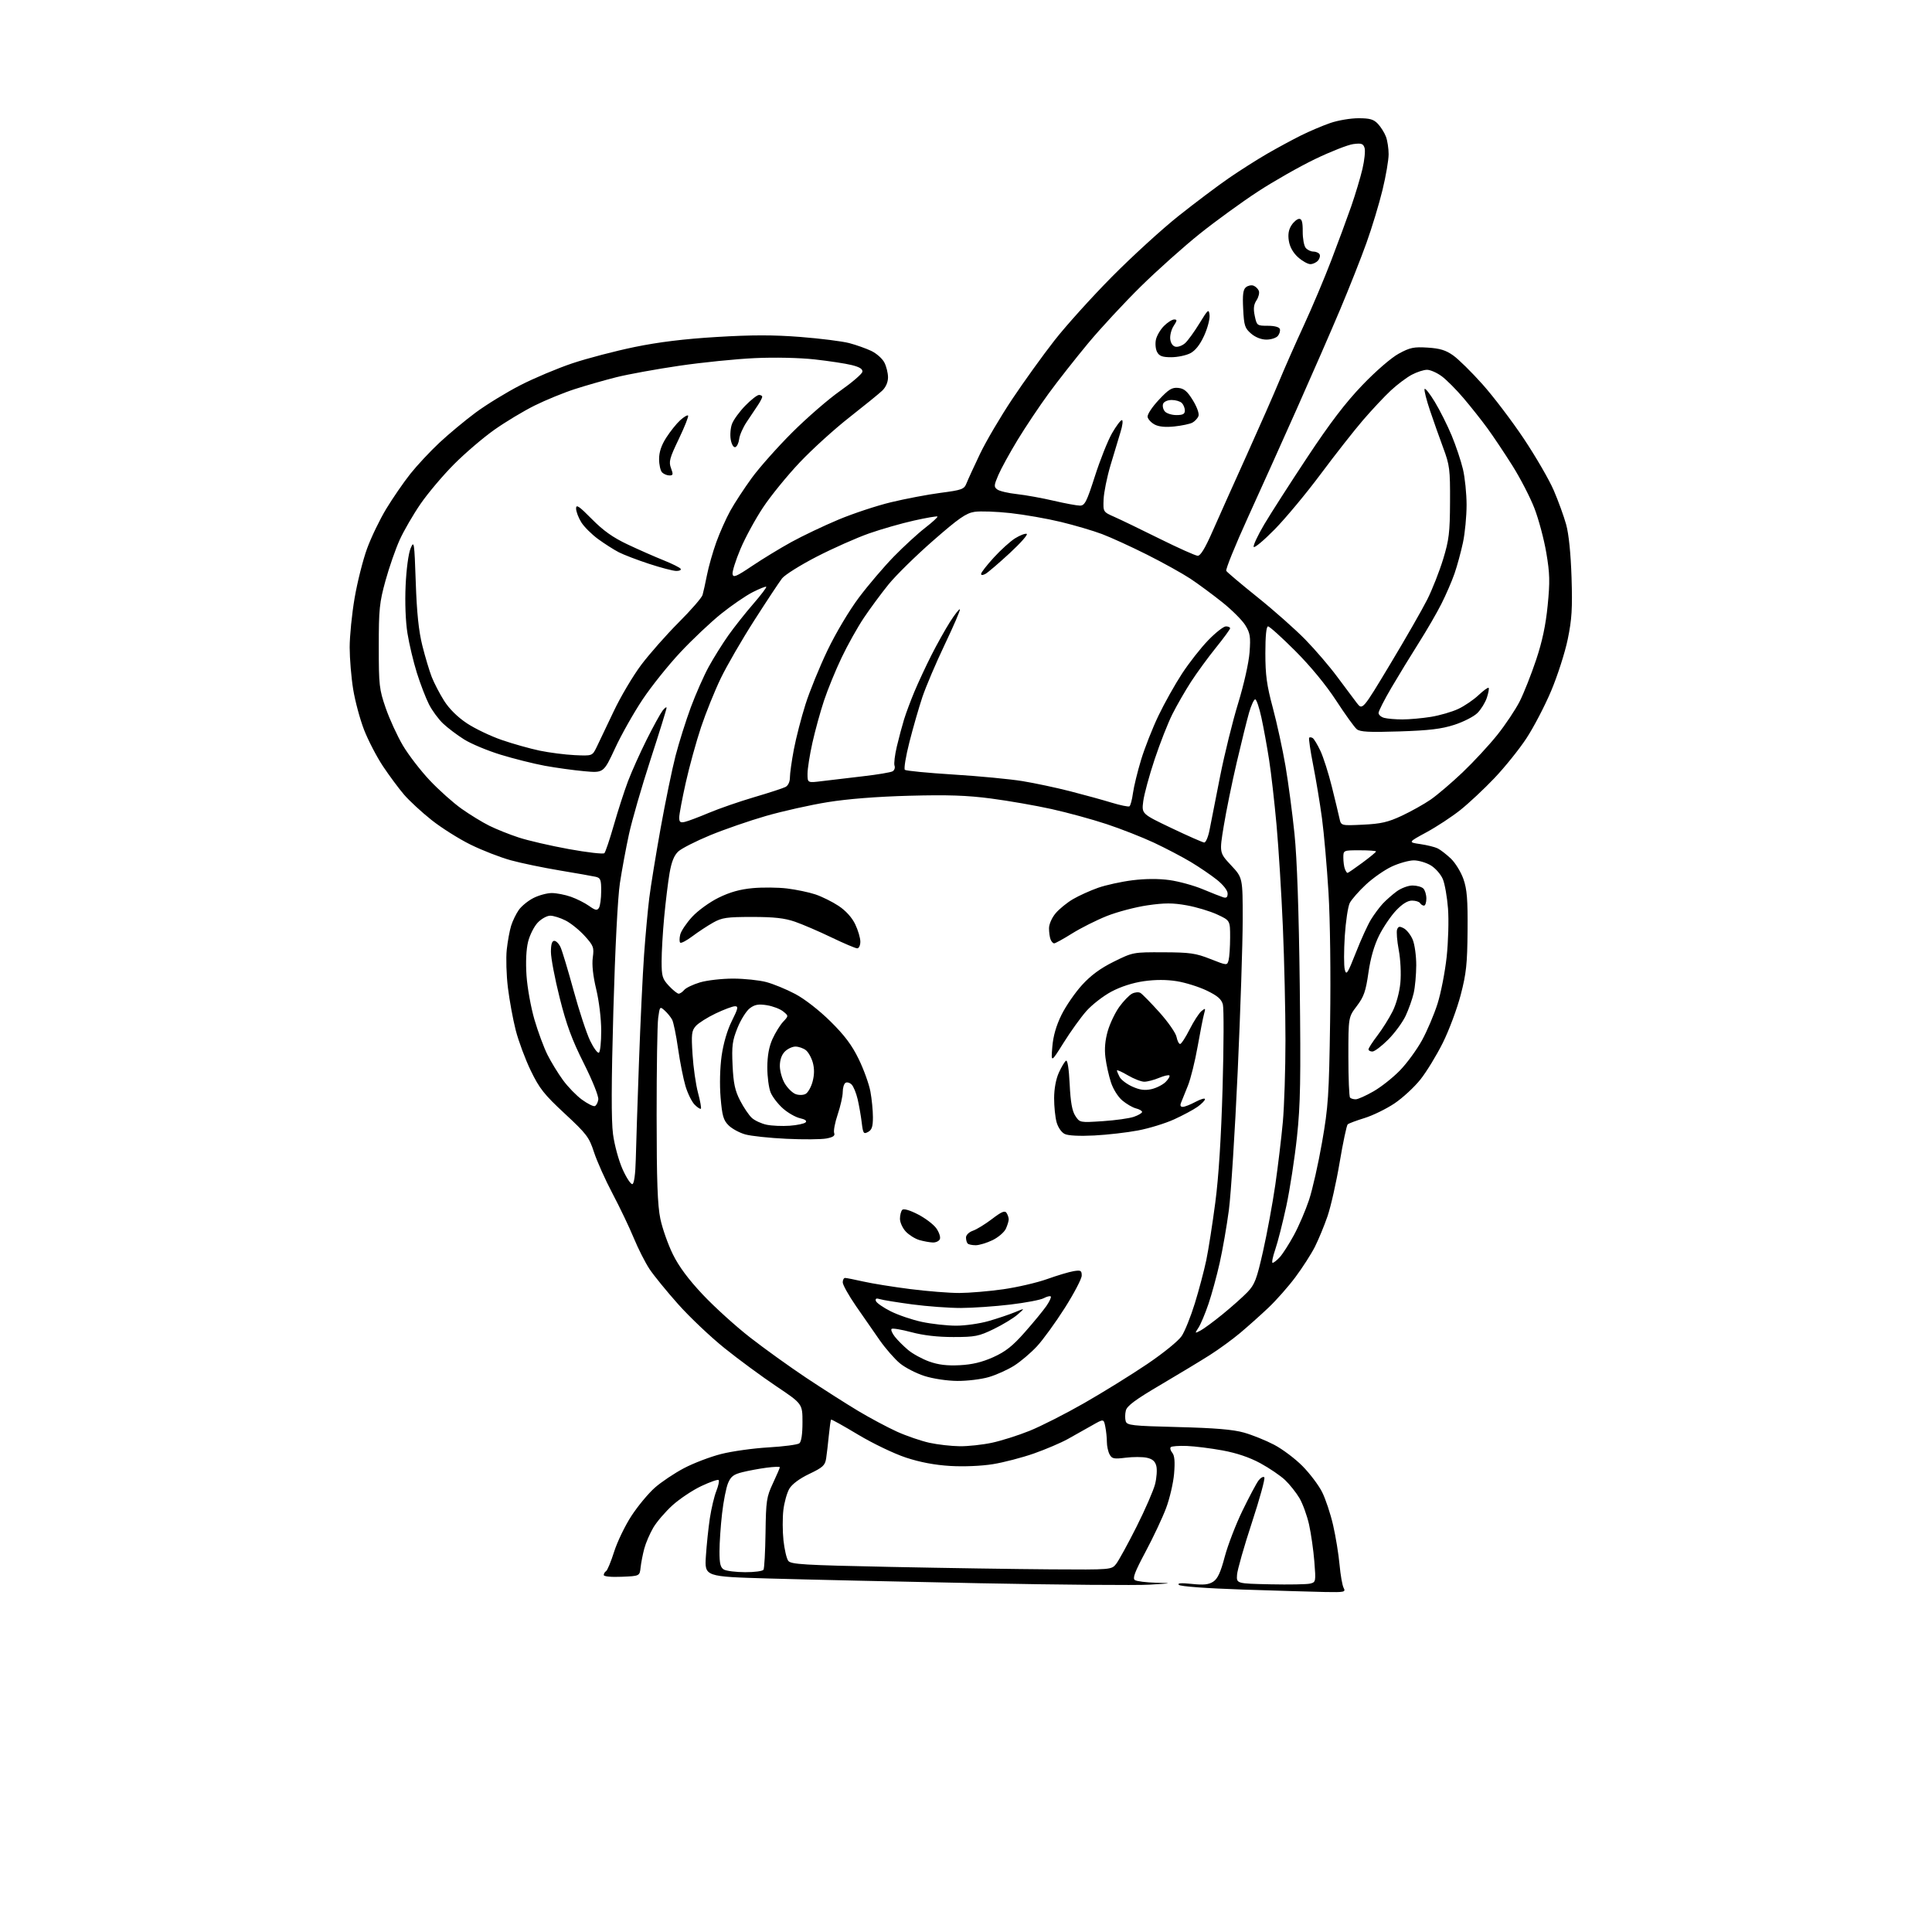 <?xml version="1.0" encoding="UTF-8" standalone="no"?>
<svg 
  version="1.1" 
  xmlns="http://www.w3.org/2000/svg" 
  xmlns:xlink="http://www.w3.org/1999/xlink" 
  xmlns:svg="http://www.w3.org/2000/svg"
  xmlns:rdf="http://www.w3.org/1999/02/22-rdf-syntax-ns#"
  xmlns:cc="http://creativecommons.org/ns#"
  xmlns:dc="http://purl.org/dc/elements/1.1/"
  viewBox="0 0 768 768"
  width="768"
  height="768"
>
<style>svg {background-color: white; }</style>"
<path stroke="none" fill="black" fill-rule="evenodd" d="M526.79,632.85C522.23,632.76 507.51,632.32 494.08,631.88C479.69,631.40 469.23,630.63 468.62,630.02C467.91,629.31 469.50,629.19 473.76,629.63C478.48,630.13 480.48,629.91 482.29,628.73C484.04,627.58 485.22,625.03 486.85,618.84C488.07,614.25 491.24,606.00 493.91,600.50C496.58,595.00 499.46,589.60 500.30,588.50C501.15,587.40 502.17,586.84 502.58,587.25C502.99,587.66 500.77,595.76 497.65,605.25C494.53,614.74 491.87,624.08 491.74,626.00C491.50,629.50 491.50,629.50 505.00,629.79C512.42,629.95 519.54,629.82 520.82,629.50C523.07,628.94 523.11,628.72 522.47,620.71C522.11,616.20 521.16,609.59 520.37,606.02C519.57,602.46 517.85,597.73 516.55,595.52C515.24,593.31 512.67,590.08 510.84,588.34C509.00,586.60 504.57,583.59 501.00,581.65C496.72,579.33 491.60,577.60 486.00,576.57C481.32,575.71 474.93,574.91 471.80,574.79C468.66,574.67 465.78,574.88 465.40,575.26C465.02,575.64 465.29,576.65 466.00,577.50C466.91,578.59 467.12,581.05 466.72,585.80C466.41,589.51 464.97,595.68 463.53,599.52C462.09,603.36 458.41,611.17 455.36,616.88C451.03,625.00 450.11,627.46 451.16,628.12C451.90,628.59 455.65,629.06 459.50,629.16C466.22,629.34 466.12,629.37 457.00,629.93C451.77,630.24 421.40,629.99 389.50,629.36C357.60,628.74 319.93,627.89 305.79,627.48C280.08,626.74 280.08,626.74 280.60,618.62C280.89,614.15 281.60,607.35 282.18,603.50C282.77,599.65 283.92,594.79 284.75,592.71C285.57,590.62 285.99,588.66 285.67,588.34C285.36,588.02 282.26,589.10 278.80,590.73C275.33,592.36 270.18,595.80 267.34,598.36C264.50,600.93 261.06,604.94 259.69,607.27C258.33,609.59 256.72,613.33 256.12,615.56C255.52,617.80 254.86,621.17 254.65,623.06C254.28,626.50 254.28,626.50 247.14,626.79C242.92,626.97 240.00,626.68 240.00,626.10C240.00,625.56 240.42,624.86 240.94,624.54C241.45,624.22 242.89,620.75 244.13,616.82C245.37,612.89 248.47,606.48 251.01,602.58C253.56,598.68 257.75,593.63 260.32,591.37C262.90,589.10 268.11,585.61 271.92,583.61C275.72,581.61 282.36,579.08 286.67,577.99C290.98,576.89 299.45,575.71 305.50,575.36C311.55,575.01 317.06,574.28 317.75,573.74C318.55,573.11 319.00,570.09 319.00,565.40C319.00,558.04 319.00,558.04 308.53,551.02C302.78,547.16 293.52,540.34 287.96,535.87C282.41,531.40 274.12,523.55 269.55,518.41C264.98,513.28 259.87,507.00 258.18,504.46C256.50,501.92 253.69,496.38 251.95,492.17C250.21,487.95 246.41,480.00 243.51,474.50C240.60,469.00 237.28,461.57 236.12,458.00C234.18,452.04 233.21,450.77 224.49,442.67C216.31,435.08 214.43,432.70 211.00,425.62C208.81,421.09 206.12,413.86 205.01,409.54C203.91,405.23 202.51,397.61 201.90,392.61C201.29,387.62 201.09,380.82 201.44,377.51C201.80,374.21 202.58,369.93 203.18,368.00C203.78,366.07 205.15,363.25 206.22,361.73C207.29,360.20 209.91,358.06 212.04,356.98C214.18,355.89 217.46,355.00 219.33,355.00C221.21,355.00 224.63,355.67 226.94,356.48C229.25,357.29 232.50,358.93 234.17,360.12C236.67,361.90 237.36,362.04 238.09,360.89C238.57,360.13 238.98,357.15 238.98,354.27C239.00,349.66 238.73,348.98 236.75,348.53C235.51,348.25 229.10,347.12 222.50,346.02C215.90,344.92 207.12,343.10 203.00,341.96C198.88,340.83 191.71,338.04 187.07,335.76C182.44,333.48 175.44,329.07 171.53,325.96C167.62,322.85 162.72,318.33 160.64,315.91C158.55,313.48 154.79,308.41 152.27,304.64C149.76,300.87 146.37,294.34 144.73,290.14C143.10,285.94 141.15,278.68 140.39,274.00C139.63,269.32 139.01,261.83 139.00,257.35C139.00,252.87 139.88,244.04 140.96,237.74C142.04,231.44 144.26,222.61 145.90,218.12C147.53,213.63 150.98,206.48 153.56,202.23C156.14,197.98 160.43,191.75 163.10,188.38C165.77,185.02 170.98,179.44 174.68,175.98C178.37,172.53 184.85,167.14 189.07,164.01C193.29,160.88 201.27,155.99 206.78,153.16C212.30,150.32 221.65,146.39 227.55,144.41C233.46,142.44 244.57,139.53 252.24,137.95C261.88,135.97 271.99,134.73 284.98,133.95C298.89,133.11 307.50,133.11 318.15,133.94C326.07,134.56 334.80,135.66 337.56,136.38C340.33,137.11 344.27,138.51 346.34,139.49C348.40,140.47 350.74,142.54 351.54,144.09C352.34,145.63 353.00,148.29 353.00,150.00C353.00,151.93 352.13,153.92 350.69,155.30C349.42,156.51 343.54,161.28 337.64,165.91C331.73,170.53 322.85,178.59 317.91,183.81C312.96,189.04 306.42,197.07 303.37,201.66C300.31,206.25 296.26,213.69 294.36,218.19C292.46,222.69 291.04,227.19 291.20,228.19C291.45,229.73 292.64,229.24 299.00,224.96C303.12,222.19 310.14,217.91 314.60,215.46C319.05,213.01 327.46,209.01 333.28,206.57C339.10,204.13 348.50,201.02 354.18,199.65C359.86,198.28 368.70,196.60 373.84,195.92C382.45,194.79 383.26,194.49 384.21,192.10C384.77,190.67 387.19,185.40 389.59,180.38C391.99,175.37 397.76,165.58 402.40,158.62C407.05,151.66 414.59,141.18 419.17,135.33C423.75,129.47 434.02,118.09 442.00,110.03C449.98,101.97 461.90,91.08 468.50,85.83C475.10,80.59 484.10,73.82 488.50,70.79C492.90,67.76 499.80,63.38 503.83,61.05C507.86,58.73 513.90,55.46 517.25,53.80C520.60,52.14 525.81,49.93 528.83,48.89C531.84,47.85 536.86,47.00 539.98,47.00C544.57,47.00 546.05,47.43 547.76,49.25C548.92,50.49 550.35,52.77 550.93,54.32C551.52,55.86 552.00,59.01 552.00,61.32C552.00,63.62 550.91,70.00 549.57,75.50C548.24,81.00 545.38,90.45 543.21,96.50C541.05,102.55 536.33,114.47 532.74,123.00C529.14,131.53 521.49,149.07 515.73,162.00C509.98,174.93 501.12,194.60 496.05,205.72C490.99,216.84 487.12,226.38 487.46,226.93C487.79,227.48 493.38,232.19 499.87,237.40C506.37,242.61 514.91,250.18 518.87,254.23C522.82,258.27 528.54,264.94 531.57,269.04C534.60,273.14 538.10,277.82 539.34,279.43C541.60,282.36 541.60,282.36 552.67,263.93C558.77,253.79 565.38,242.25 567.37,238.29C569.36,234.32 572.19,227.12 573.67,222.29C576.01,214.62 576.36,211.72 576.41,199.50C576.47,186.56 576.27,184.93 573.69,178.00C572.16,173.88 569.79,167.17 568.42,163.10C567.05,159.04 566.09,155.24 566.28,154.66C566.47,154.09 568.30,156.37 570.34,159.73C572.38,163.09 575.41,169.14 577.08,173.17C578.75,177.20 580.76,183.20 581.54,186.50C582.33,189.80 582.98,196.18 582.99,200.68C582.99,205.19 582.35,211.94 581.55,215.68C580.75,219.43 579.24,224.98 578.19,228.00C577.14,231.03 574.80,236.43 573.00,240.00C571.20,243.58 567.16,250.55 564.02,255.50C560.89,260.45 556.00,268.45 553.16,273.28C550.32,278.11 548.00,282.67 548.00,283.41C548.00,284.16 549.01,285.04 550.25,285.37C551.49,285.70 554.75,285.98 557.50,285.98C560.25,285.98 565.35,285.52 568.84,284.96C572.32,284.39 577.20,282.98 579.68,281.81C582.16,280.65 585.78,278.18 587.74,276.33C589.70,274.49 591.51,273.17 591.75,273.42C592.00,273.67 591.68,275.43 591.05,277.35C590.42,279.26 588.74,281.99 587.31,283.42C585.89,284.84 581.75,286.96 578.11,288.13C572.99,289.79 568.07,290.37 556.25,290.75C544.24,291.14 540.65,290.95 539.34,289.87C538.42,289.12 534.74,284.00 531.15,278.50C527.08,272.26 520.97,264.84 514.89,258.75C509.53,253.39 504.66,249.00 504.07,249.00C503.38,249.00 503.00,252.76 503.00,259.67C503.00,268.35 503.55,272.39 505.98,281.42C507.61,287.51 509.87,297.89 511.00,304.48C512.12,311.08 513.74,323.23 514.58,331.48C515.59,341.33 516.31,362.00 516.67,391.50C517.12,429.01 516.94,439.06 515.57,451.88C514.67,460.35 512.77,472.70 511.35,479.33C509.92,485.96 507.94,493.78 506.93,496.70C505.93,499.61 505.46,502.00 505.88,502.00C506.30,502.00 507.59,500.99 508.73,499.75C509.87,498.51 512.40,494.57 514.34,491.00C516.29,487.43 518.99,481.12 520.36,477.00C521.73,472.88 524.07,462.52 525.55,454.00C528.01,439.92 528.30,435.53 528.74,405.99C529.03,387.12 528.75,365.63 528.10,354.79C527.47,344.52 526.31,331.25 525.51,325.30C524.71,319.36 523.13,309.82 522.00,304.10C520.88,298.39 520.16,293.50 520.41,293.25C520.66,293.00 521.29,293.06 521.82,293.39C522.34,293.71 523.73,296.02 524.90,298.51C526.07,301.01 528.12,307.43 529.44,312.77C530.77,318.12 532.13,323.79 532.47,325.37C533.10,328.24 533.10,328.24 541.82,327.82C548.95,327.48 551.75,326.84 557.25,324.27C560.94,322.54 566.09,319.66 568.70,317.86C571.30,316.07 577.01,311.20 581.38,307.05C585.74,302.90 591.97,296.18 595.21,292.12C598.45,288.06 602.45,282.06 604.11,278.79C605.76,275.52 608.68,268.13 610.61,262.37C613.06,255.06 614.45,248.53 615.22,240.70C616.16,231.23 616.08,228.00 614.68,219.74C613.77,214.38 611.65,206.43 609.97,202.08C608.30,197.74 604.35,190.10 601.21,185.11C598.07,180.12 593.60,173.44 591.28,170.26C588.97,167.09 584.69,161.69 581.78,158.27C578.88,154.85 574.95,150.91 573.06,149.53C571.16,148.14 568.56,147.00 567.27,147.00C565.98,147.00 563.25,147.88 561.21,148.96C559.17,150.04 555.43,152.85 552.89,155.21C550.36,157.57 545.38,162.88 541.83,167.00C538.29,171.12 530.71,180.77 525.00,188.44C519.29,196.11 511.05,206.01 506.70,210.44C502.35,214.87 498.60,218.00 498.36,217.39C498.12,216.78 500.01,212.77 502.54,208.48C505.08,204.19 512.80,192.15 519.70,181.74C528.70,168.14 534.87,160.06 541.56,153.09C546.96,147.46 553.04,142.21 556.03,140.58C560.49,138.15 562.02,137.83 567.52,138.18C572.40,138.49 574.75,139.21 577.68,141.30C579.78,142.79 585.02,147.95 589.31,152.76C593.61,157.57 601.00,167.30 605.73,174.38C610.46,181.47 615.81,190.69 617.62,194.88C619.43,199.07 621.65,205.20 622.57,208.50C623.62,212.30 624.40,220.00 624.71,229.50C625.10,241.90 624.84,246.16 623.20,254.11C622.11,259.40 619.14,268.64 616.60,274.66C614.06,280.68 609.62,289.18 606.74,293.55C603.86,297.92 598.14,305.02 594.04,309.33C589.94,313.64 583.84,319.34 580.50,322.00C577.15,324.67 571.10,328.64 567.05,330.84C559.69,334.83 559.69,334.83 564.60,335.54C567.29,335.94 570.40,336.70 571.50,337.25C572.60,337.79 574.95,339.61 576.73,341.29C578.50,342.97 580.75,346.63 581.73,349.42C583.16,353.52 583.48,357.51 583.38,370.00C583.27,383.22 582.87,386.97 580.65,395.50C579.21,401.00 576.02,409.55 573.56,414.50C571.10,419.45 567.09,426.02 564.65,429.10C562.21,432.17 557.54,436.48 554.28,438.66C551.01,440.83 545.68,443.44 542.42,444.44C539.16,445.44 536.15,446.57 535.73,446.95C535.31,447.33 533.87,454.13 532.53,462.07C531.20,470.01 529.02,479.65 527.70,483.50C526.37,487.35 524.11,492.82 522.67,495.66C521.24,498.49 517.77,503.89 514.96,507.66C512.16,511.42 507.31,516.92 504.18,519.87C501.06,522.82 496.02,527.32 492.98,529.87C489.94,532.42 484.54,536.36 480.98,538.62C477.42,540.89 468.57,546.23 461.33,550.50C451.39,556.34 448.00,558.85 447.54,560.71C447.20,562.06 447.18,563.98 447.49,564.97C448.01,566.60 449.94,566.82 468.28,567.28C482.95,567.65 490.15,568.25 494.50,569.48C497.80,570.41 503.20,572.59 506.50,574.32C509.80,576.05 514.87,579.86 517.76,582.79C520.66,585.72 524.15,590.34 525.53,593.06C526.91,595.79 528.89,601.72 529.93,606.26C530.97,610.79 532.12,617.86 532.49,621.97C532.86,626.08 533.59,630.24 534.12,631.22C535.00,632.87 534.44,632.99 526.79,632.85zM296.19,624.97C299.87,624.99 303.16,624.55 303.50,624.00C303.84,623.46 304.20,616.82 304.31,609.25C304.49,596.56 304.71,595.05 307.25,589.63C308.76,586.40 310.00,583.53 310.00,583.25C310.00,582.97 307.64,583.05 304.75,583.43C301.86,583.81 297.54,584.61 295.14,585.21C291.62,586.08 290.51,586.92 289.41,589.57C288.66,591.37 287.58,596.81 287.03,601.67C286.47,606.53 286.01,613.29 286.01,616.70C286.00,621.56 286.38,623.12 287.75,623.92C288.71,624.48 292.51,624.95 296.19,624.97zM417.68,623.84C441.85,624.00 441.85,624.00 443.71,621.65C444.72,620.35 448.36,613.71 451.79,606.90C455.22,600.08 458.54,592.45 459.17,589.94C459.80,587.43 460.02,584.21 459.66,582.77C459.19,580.89 458.13,579.97 455.90,579.48C454.19,579.10 450.40,579.10 447.47,579.46C442.78,580.05 442.01,579.89 441.07,578.13C440.48,577.03 440.00,574.81 440.00,573.19C440.00,571.57 439.72,568.84 439.37,567.11C438.74,563.97 438.74,563.97 434.12,566.61C431.58,568.06 427.25,570.49 424.50,572.02C421.75,573.55 415.67,576.14 410.98,577.79C406.30,579.43 398.97,581.34 394.69,582.03C390.11,582.77 383.12,583.06 377.71,582.74C371.56,582.37 365.70,581.26 360.08,579.40C355.43,577.87 346.94,573.79 341.15,570.32C335.38,566.85 330.52,564.14 330.36,564.31C330.20,564.47 329.80,567.28 329.48,570.55C329.16,573.82 328.68,577.95 328.41,579.72C327.98,582.52 327.11,583.32 321.71,585.90C317.81,587.76 314.86,589.96 313.77,591.80C312.83,593.41 311.76,597.22 311.40,600.27C311.04,603.32 311.06,608.74 311.44,612.31C311.83,615.88 312.67,619.54 313.33,620.43C314.37,621.86 319.29,622.16 354.01,622.87C375.73,623.32 404.38,623.75 417.68,623.84zM381.50,574.90C384.80,574.94 390.54,574.32 394.26,573.53C397.98,572.74 404.73,570.61 409.26,568.78C413.79,566.96 423.57,561.99 431.00,557.74C438.43,553.49 449.67,546.53 455.99,542.26C462.45,537.90 468.47,533.01 469.74,531.09C470.99,529.22 473.34,523.37 474.97,518.09C476.60,512.82 478.63,505.14 479.50,501.02C480.36,496.91 481.98,486.56 483.10,478.02C484.45,467.78 485.43,452.23 486.00,432.30C486.47,415.69 486.52,400.84 486.11,399.30C485.54,397.18 483.99,395.84 479.70,393.77C476.58,392.27 471.25,390.60 467.84,390.05C463.75,389.39 459.30,389.39 454.69,390.04C450.30,390.67 445.53,392.20 441.79,394.19C438.53,395.93 434.05,399.41 431.83,401.93C429.61,404.44 425.55,410.10 422.80,414.50C417.79,422.50 417.79,422.50 418.31,416.14C418.66,411.85 419.84,407.73 421.96,403.42C423.69,399.92 427.37,394.57 430.14,391.54C433.66,387.68 437.48,384.88 442.79,382.26C450.34,378.53 450.50,378.50 462.45,378.55C473.03,378.59 475.31,378.91 481.15,381.22C487.81,383.84 487.81,383.84 488.39,381.67C488.71,380.48 488.98,376.44 488.99,372.70C489.00,365.91 489.00,365.91 483.84,363.52C481.00,362.20 475.54,360.56 471.71,359.88C466.16,358.89 463.01,358.89 456.13,359.88C451.39,360.57 444.14,362.48 440.01,364.12C435.88,365.77 429.66,368.89 426.19,371.06C422.72,373.23 419.51,375.00 419.05,375.00C418.59,375.00 417.94,374.29 417.61,373.42C417.27,372.55 417.00,370.56 417.00,368.99C417.00,367.39 418.14,364.80 419.61,363.06C421.04,361.35 424.15,358.82 426.52,357.43C428.89,356.04 433.39,354.01 436.50,352.91C439.62,351.82 445.77,350.47 450.16,349.92C455.29,349.28 460.59,349.25 464.92,349.85C468.64,350.37 474.57,352.00 478.09,353.47C481.62,354.95 485.29,356.39 486.25,356.69C487.52,357.09 488.00,356.68 488.00,355.18C488.00,353.97 486.26,351.74 483.75,349.73C481.41,347.86 476.71,344.66 473.30,342.62C469.90,340.59 463.33,337.15 458.71,334.98C454.08,332.82 445.62,329.49 439.90,327.60C434.18,325.70 424.32,323.01 418.00,321.61C411.68,320.21 400.88,318.33 394.00,317.43C384.43,316.17 376.82,315.91 361.50,316.32C348.68,316.66 337.01,317.58 329.00,318.87C322.12,319.98 311.10,322.45 304.50,324.35C297.90,326.25 287.88,329.72 282.24,332.05C276.60,334.38 270.93,337.27 269.63,338.47C267.97,340.01 266.94,342.57 266.16,347.08C265.55,350.61 264.60,358.45 264.03,364.50C263.46,370.55 263.00,378.49 263.00,382.14C263.00,388.10 263.30,389.11 265.90,391.89C267.50,393.60 269.24,395.00 269.78,395.00C270.32,395.00 271.31,394.33 272.00,393.50C272.68,392.68 275.52,391.33 278.30,390.50C281.09,389.68 286.99,389.01 291.43,389.01C295.87,389.02 301.81,389.64 304.63,390.39C307.45,391.14 312.63,393.27 316.13,395.13C319.86,397.10 325.65,401.61 330.10,406.00C335.74,411.57 338.64,415.43 341.35,421.00C343.36,425.12 345.45,430.92 346.00,433.89C346.55,436.85 347.00,441.45 347.00,444.10C347.00,447.86 346.57,449.16 345.06,449.97C343.30,450.91 343.07,450.58 342.55,446.25C342.24,443.64 341.51,439.48 340.94,437.00C340.36,434.52 339.29,431.88 338.54,431.13C337.80,430.38 336.70,430.07 336.10,430.44C335.49,430.81 335.00,432.46 335.00,434.09C335.00,435.73 334.10,439.72 333.01,442.97C331.91,446.22 331.28,449.56 331.59,450.38C332.02,451.48 331.19,452.06 328.48,452.57C326.45,452.95 319.32,453.01 312.65,452.69C305.97,452.38 298.60,451.60 296.27,450.95C293.94,450.30 290.94,448.67 289.61,447.33C287.56,445.29 287.06,443.53 286.45,436.28C286.02,431.12 286.19,424.47 286.86,419.68C287.57,414.73 289.10,409.48 290.92,405.85C293.40,400.89 293.59,400.00 292.17,400.00C291.25,400.00 287.80,401.29 284.50,402.86C281.20,404.43 277.65,406.68 276.60,407.85C274.93,409.74 274.77,411.06 275.30,419.24C275.62,424.33 276.60,431.15 277.47,434.39C278.34,437.63 278.85,440.48 278.61,440.73C278.37,440.97 277.25,440.25 276.14,439.14C275.02,438.02 273.39,434.72 272.51,431.81C271.64,428.89 270.30,422.15 269.54,416.84C268.79,411.53 267.72,406.35 267.18,405.33C266.63,404.31 265.31,402.68 264.23,401.71C262.33,399.99 262.26,400.06 261.64,404.61C261.29,407.18 261.01,424.63 261.02,443.39C261.03,469.50 261.38,479.14 262.50,484.50C263.31,488.35 265.55,494.69 267.47,498.60C269.84,503.42 273.65,508.56 279.36,514.62C283.97,519.52 292.42,527.18 298.13,531.63C303.83,536.08 313.90,543.31 320.50,547.71C327.10,552.10 336.37,558.01 341.09,560.84C345.81,563.67 352.77,567.38 356.55,569.10C360.33,570.81 366.14,572.80 369.46,573.53C372.78,574.25 378.20,574.87 381.50,574.90zM380.57,548.94C376.52,548.91 370.94,548.07 367.50,546.98C364.20,545.92 359.80,543.66 357.72,541.94C355.64,540.22 352.04,536.10 349.72,532.79C347.40,529.49 343.14,523.35 340.25,519.15C337.36,514.95 335.00,510.73 335.00,509.76C335.00,508.79 335.42,508.00 335.94,508.00C336.45,508.00 339.72,508.64 343.19,509.43C346.66,510.22 355.05,511.57 361.84,512.43C368.63,513.29 377.40,513.99 381.34,513.98C385.28,513.97 393.11,513.31 398.75,512.51C404.38,511.71 412.26,509.88 416.25,508.45C420.24,507.02 424.96,505.61 426.75,505.31C429.62,504.84 430.00,505.05 430.00,507.06C430.00,508.31 426.97,514.10 423.28,519.92C419.58,525.74 414.59,532.62 412.18,535.21C409.77,537.80 405.71,541.25 403.15,542.87C400.59,544.49 396.06,546.54 393.07,547.41C390.08,548.29 384.46,548.97 380.57,548.94zM381.51,542.69C386.45,542.44 390.36,541.50 394.81,539.51C399.70,537.31 402.51,535.10 407.37,529.59C410.82,525.69 414.67,521.01 415.93,519.19C417.19,517.37 417.98,515.65 417.69,515.36C417.41,515.07 416.15,515.39 414.89,516.06C413.64,516.73 407.64,517.87 401.56,518.59C395.48,519.32 386.68,519.92 382.00,519.94C377.32,519.95 368.62,519.31 362.65,518.52C356.69,517.72 350.90,516.79 349.79,516.43C348.36,515.98 347.88,516.19 348.17,517.15C348.40,517.89 351.04,519.74 354.04,521.25C357.04,522.76 362.65,524.67 366.50,525.48C370.35,526.30 376.43,526.97 380.02,526.98C383.61,526.99 389.46,526.16 393.02,525.13C396.58,524.10 401.30,522.52 403.50,521.60C407.50,519.94 407.50,519.94 404.50,522.56C402.85,524.00 398.57,526.60 395.00,528.33C389.11,531.19 387.61,531.49 379.00,531.49C372.74,531.50 367.04,530.84 362.27,529.56C358.29,528.50 354.76,527.91 354.41,528.26C354.06,528.61 354.65,530.01 355.72,531.37C356.80,532.74 359.15,535.10 360.97,536.62C362.78,538.15 366.56,540.22 369.38,541.23C373.05,542.54 376.49,542.95 381.51,542.69zM477.18,528.94C478.46,528.27 482.43,525.35 486.00,522.44C489.57,519.53 494.01,515.59 495.85,513.68C498.78,510.63 499.55,508.62 502.09,497.35C503.68,490.28 505.87,478.43 506.95,471.00C508.02,463.57 509.37,452.32 509.95,446.00C510.52,439.68 510.99,425.05 510.99,413.50C510.99,401.95 510.53,381.70 509.96,368.50C509.40,355.30 508.27,337.07 507.45,328.00C506.63,318.93 505.30,307.23 504.48,302.00C503.67,296.77 502.30,289.24 501.43,285.25C500.57,281.26 499.46,278.00 498.96,278.00C498.46,278.00 497.37,280.36 496.53,283.25C495.70,286.14 493.48,295.07 491.61,303.10C489.73,311.13 487.42,322.49 486.46,328.34C484.71,338.98 484.71,338.98 489.35,343.95C494.00,348.91 494.00,348.91 493.99,365.71C493.98,374.94 493.09,402.07 492.00,426.00C490.91,449.93 489.33,474.68 488.50,481.00C487.66,487.32 486.03,496.75 484.86,501.95C483.70,507.15 481.68,514.54 480.37,518.38C479.07,522.21 477.29,526.43 476.43,527.75C474.89,530.10 474.90,530.12 477.18,528.94zM387.85,495.00C386.47,495.00 385.03,494.70 384.67,494.33C384.30,493.97 384.00,492.89 384.00,491.93C384.00,490.94 385.18,489.78 386.75,489.23C388.26,488.71 391.70,486.59 394.38,484.54C398.18,481.64 399.45,481.11 400.12,482.16C400.59,482.89 400.98,484.04 400.98,484.70C400.99,485.36 400.48,487.05 399.85,488.44C399.21,489.83 396.82,491.88 394.53,492.99C392.24,494.09 389.24,495.00 387.85,495.00zM370.78,493.91C369.53,493.86 367.13,493.42 365.44,492.93C363.76,492.44 361.35,490.93 360.07,489.57C358.79,488.22 357.75,485.92 357.75,484.48C357.75,483.03 358.17,481.43 358.67,480.93C359.24,480.36 361.65,481.06 364.89,482.73C367.81,484.23 371.09,486.72 372.19,488.26C373.29,489.81 373.93,491.73 373.62,492.54C373.32,493.34 372.04,493.96 370.78,493.91zM251.40,470.70C252.07,470.48 252.59,466.68 252.73,460.92C252.85,455.74 253.42,438.45 253.99,422.50C254.56,406.55 255.48,387.20 256.03,379.50C256.58,371.80 257.51,361.68 258.09,357.00C258.67,352.32 260.70,339.84 262.60,329.26C264.50,318.68 267.18,305.69 268.55,300.40C269.93,295.10 272.66,286.44 274.62,281.14C276.59,275.84 279.80,268.57 281.76,265.00C283.72,261.43 287.24,255.80 289.58,252.50C291.93,249.20 296.35,243.61 299.42,240.08C302.48,236.55 304.81,233.48 304.60,233.26C304.38,233.04 301.95,234.00 299.20,235.40C296.46,236.79 290.80,240.67 286.63,244.02C282.47,247.37 275.18,254.25 270.45,259.31C265.71,264.36 258.96,272.79 255.46,278.03C251.96,283.27 247.03,291.99 244.52,297.41C239.94,307.27 239.94,307.27 232.26,306.57C228.04,306.19 220.96,305.21 216.54,304.40C212.12,303.58 204.22,301.60 199.00,300.00C193.78,298.40 187.25,295.67 184.50,293.94C181.75,292.22 178.00,289.38 176.16,287.65C174.32,285.92 171.79,282.48 170.53,280.00C169.27,277.52 167.10,271.90 165.72,267.50C164.34,263.10 162.65,256.01 161.97,251.74C161.22,247.07 160.93,239.49 161.24,232.74C161.53,226.29 162.37,220.01 163.21,218.00C164.61,214.68 164.71,215.37 165.27,231.50C165.68,243.56 166.44,250.85 167.88,256.61C168.99,261.06 170.68,266.69 171.62,269.11C172.57,271.52 174.78,275.78 176.54,278.57C178.58,281.79 181.87,285.04 185.58,287.51C188.79,289.64 195.03,292.63 199.46,294.15C203.88,295.68 210.65,297.58 214.50,298.39C218.35,299.19 224.64,300.00 228.47,300.18C235.45,300.50 235.45,300.50 237.17,297.00C238.11,295.07 241.14,288.71 243.91,282.86C246.67,277.00 251.63,268.64 254.92,264.26C258.22,259.89 264.92,252.30 269.81,247.40C274.70,242.51 278.97,237.60 279.28,236.50C279.60,235.40 280.40,231.80 281.05,228.50C281.70,225.20 283.37,219.35 284.75,215.50C286.14,211.65 288.65,206.03 290.33,203.00C292.01,199.97 295.84,194.12 298.84,190.00C301.84,185.88 309.07,177.74 314.90,171.92C320.73,166.10 329.32,158.65 334.00,155.36C338.67,152.07 342.63,148.68 342.80,147.82C343.01,146.72 341.79,145.93 338.62,145.13C336.16,144.51 329.50,143.50 323.82,142.87C317.77,142.21 307.92,141.99 300.00,142.36C292.57,142.70 279.07,144.07 270.00,145.40C260.93,146.73 249.68,148.78 245.00,149.95C240.32,151.13 232.90,153.25 228.50,154.67C224.10,156.09 216.90,159.04 212.50,161.22C208.10,163.41 200.90,167.74 196.50,170.85C192.10,173.96 184.90,180.11 180.50,184.53C176.10,188.94 170.11,196.04 167.18,200.29C164.26,204.54 160.52,210.98 158.89,214.59C157.25,218.19 154.71,225.50 153.24,230.82C150.84,239.51 150.56,242.19 150.57,257.00C150.57,272.44 150.75,274.01 153.34,281.50C154.87,285.90 157.93,292.57 160.15,296.33C162.37,300.08 167.17,306.32 170.82,310.19C174.46,314.06 180.16,319.14 183.47,321.49C186.79,323.84 191.75,326.88 194.50,328.24C197.25,329.61 202.50,331.71 206.17,332.91C209.83,334.12 218.82,336.20 226.14,337.53C233.47,338.86 239.81,339.59 240.25,339.15C240.68,338.72 242.37,333.70 244.00,328.01C245.63,322.31 248.16,314.47 249.63,310.58C251.10,306.69 254.45,299.23 257.07,294.00C259.69,288.77 262.53,283.60 263.38,282.50C264.24,281.40 264.95,280.89 264.97,281.36C264.99,281.84 262.12,291.10 258.59,301.95C255.06,312.80 251.21,326.14 250.03,331.59C248.84,337.04 247.23,345.77 246.43,351.00C245.56,356.70 244.52,376.99 243.82,401.78C243.01,430.48 242.97,445.42 243.68,450.82C244.25,455.16 245.94,461.34 247.50,464.83C249.04,468.26 250.80,470.90 251.40,470.70zM435.00,451.37C429.17,451.67 424.63,451.45 423.26,450.78C421.96,450.16 420.59,448.18 420.01,446.10C419.46,444.12 419.02,439.80 419.03,436.50C419.04,432.80 419.76,428.92 420.92,426.37C421.95,424.10 423.23,421.98 423.76,421.65C424.36,421.28 424.92,424.91 425.21,430.96C425.56,438.14 426.18,441.62 427.46,443.58C429.23,446.28 429.26,446.28 438.37,445.68C443.39,445.35 448.96,444.57 450.75,443.94C452.54,443.32 454.00,442.45 454.00,442.01C454.00,441.57 452.91,440.94 451.58,440.61C450.24,440.27 447.80,438.86 446.15,437.47C444.43,436.03 442.48,432.92 441.61,430.22C440.76,427.62 439.78,423.20 439.43,420.39C438.99,416.94 439.30,413.50 440.36,409.82C441.23,406.83 443.30,402.51 444.94,400.24C446.59,397.96 448.86,395.61 449.98,395.01C451.11,394.41 452.62,394.27 453.35,394.71C454.07,395.14 457.47,398.61 460.89,402.41C464.31,406.22 467.37,410.61 467.68,412.16C467.99,413.72 468.64,415.00 469.11,415.00C469.58,415.00 471.29,412.39 472.90,409.19C474.52,405.99 476.63,402.73 477.59,401.94C479.20,400.62 479.29,400.71 478.64,403.00C478.25,404.38 477.10,410.23 476.08,416.00C475.06,421.77 473.34,428.75 472.24,431.50C471.15,434.25 469.93,437.29 469.52,438.25C469.03,439.42 469.24,440.00 470.16,440.00C470.91,440.00 473.21,439.10 475.26,438.00C477.32,436.90 479.00,436.42 479.00,436.93C479.00,437.44 477.66,438.82 476.02,439.99C474.38,441.15 470.18,443.40 466.68,444.99C463.18,446.58 456.76,448.55 452.41,449.37C448.06,450.20 440.23,451.10 435.00,451.37zM313.89,447.50C316.86,447.29 319.72,446.68 320.24,446.16C320.85,445.55 320.04,444.95 318.02,444.51C316.28,444.12 313.24,442.40 311.28,440.67C309.31,438.94 307.09,436.08 306.35,434.30C305.61,432.52 305.01,428.01 305.02,424.28C305.04,419.63 305.69,416.09 307.08,413.00C308.21,410.52 310.11,407.45 311.31,406.17C313.50,403.83 313.50,403.83 311.31,402.05C310.10,401.07 307.20,399.97 304.86,399.59C301.50,399.06 300.06,399.31 298.07,400.79C296.69,401.83 294.48,405.34 293.17,408.59C291.12,413.69 290.85,415.73 291.21,423.50C291.55,430.66 292.16,433.52 294.21,437.50C295.63,440.25 297.73,443.36 298.90,444.41C300.06,445.46 302.69,446.67 304.75,447.10C306.81,447.53 310.93,447.71 313.89,447.50zM236.43,439.69C237.02,439.50 237.65,438.33 237.83,437.09C238.02,435.78 235.58,429.69 232.06,422.66C227.34,413.28 225.16,407.34 222.48,396.66C220.56,389.05 219.00,380.83 219.00,378.41C219.00,375.39 219.42,374.00 220.34,374.00C221.08,374.00 222.20,375.15 222.84,376.56C223.48,377.96 225.82,385.73 228.03,393.81C230.24,401.89 233.20,410.87 234.61,413.76C236.01,416.65 237.57,418.76 238.08,418.45C238.59,418.14 239.00,414.20 238.99,409.69C238.99,405.01 238.14,397.97 237.01,393.26C235.73,387.93 235.25,383.48 235.64,380.64C236.19,376.60 235.94,375.94 232.44,372.06C230.35,369.75 226.94,366.99 224.86,365.93C222.78,364.87 220.02,364.00 218.73,364.00C217.43,364.00 215.20,365.24 213.76,366.75C212.32,368.26 210.59,371.68 209.93,374.34C209.17,377.37 208.93,382.43 209.30,387.84C209.62,392.60 211.04,400.46 212.45,405.31C213.87,410.15 216.20,416.45 217.64,419.31C219.07,422.16 221.84,426.69 223.80,429.37C225.75,432.05 229.15,435.54 231.35,437.14C233.56,438.74 235.84,439.89 236.43,439.69zM538.92,436.99C539.79,436.99 542.97,435.56 545.99,433.83C549.01,432.10 553.74,428.36 556.49,425.52C559.25,422.68 563.19,417.30 565.25,413.56C567.31,409.81 570.09,403.26 571.44,399.00C572.79,394.74 574.42,386.36 575.07,380.37C575.71,374.39 575.96,365.76 575.61,361.19C575.26,356.62 574.34,351.35 573.55,349.47C572.76,347.58 570.63,345.14 568.81,344.03C566.99,342.92 563.92,342.01 562.00,342.01C560.08,342.02 556.14,343.12 553.26,344.46C550.38,345.80 545.73,349.04 542.93,351.67C540.12,354.29 537.25,357.58 536.54,358.97C535.84,360.36 534.95,366.27 534.57,372.10C534.20,377.93 534.19,383.93 534.57,385.42C535.18,387.84 535.68,387.07 538.98,378.69C541.02,373.48 543.73,367.55 545.00,365.50C546.26,363.46 548.35,360.64 549.64,359.25C550.93,357.86 553.43,355.66 555.19,354.36C556.95,353.06 559.79,352.00 561.49,352.00C563.20,352.00 565.14,352.54 565.80,353.20C566.46,353.86 567.00,355.66 567.00,357.20C567.00,358.74 566.58,360.00 566.06,360.00C565.54,360.00 564.84,359.55 564.50,359.00C564.16,358.45 562.71,358.00 561.29,358.00C559.57,358.00 557.43,359.32 554.97,361.92C552.92,364.07 549.89,368.54 548.23,371.85C546.25,375.83 544.80,380.85 543.97,386.68C542.91,394.07 542.17,396.21 539.36,399.91C536.00,404.33 536.00,404.33 536.00,420.00C536.00,428.62 536.30,435.97 536.67,436.33C537.03,436.70 538.05,437.00 538.92,436.99zM320.22,434.86C321.16,434.37 322.42,432.17 323.01,429.97C323.74,427.25 323.77,424.82 323.10,422.38C322.55,420.41 321.29,418.18 320.30,417.43C319.31,416.68 317.49,416.05 316.25,416.03C315.01,416.01 313.10,416.90 312.00,418.00C310.71,419.29 310.00,421.33 310.00,423.75C310.01,425.81 310.91,428.98 312.01,430.78C313.11,432.59 315.02,434.45 316.26,434.92C317.52,435.39 319.25,435.37 320.22,434.86zM457.73,432.95C459.70,432.50 462.22,431.22 463.35,430.10C464.47,428.98 465.15,427.81 464.85,427.51C464.55,427.22 462.68,427.65 460.69,428.49C458.69,429.32 456.08,430.00 454.87,430.00C453.66,430.00 450.72,428.86 448.34,427.46C445.95,426.06 444.00,425.19 444.00,425.52C444.00,425.86 444.49,427.04 445.08,428.15C445.68,429.26 447.96,430.98 450.16,431.96C453.12,433.29 455.09,433.54 457.73,432.95zM545.55,418.00C544.70,418.00 544.00,417.61 544.00,417.14C544.00,416.67 545.59,414.21 547.53,411.66C549.48,409.12 552.19,404.79 553.57,402.05C555.05,399.09 556.31,394.47 556.67,390.65C557.01,386.98 556.73,381.39 556.02,377.62C555.34,373.99 555.05,370.32 555.37,369.47C555.85,368.22 556.38,368.13 558.07,369.04C559.22,369.66 560.81,371.69 561.58,373.55C562.36,375.41 562.99,379.99 562.98,383.72C562.96,387.45 562.51,392.43 561.96,394.79C561.42,397.15 559.98,401.20 558.77,403.79C557.56,406.38 554.43,410.64 551.83,413.25C549.23,415.86 546.40,418.00 545.55,418.00zM340.75,376.98C340.06,376.97 335.45,375.01 330.50,372.63C325.55,370.24 319.02,367.44 316.00,366.39C311.85,364.96 307.68,364.50 299.00,364.50C288.95,364.50 286.99,364.78 283.50,366.74C281.30,367.97 277.59,370.41 275.26,372.16C272.92,373.91 270.73,375.07 270.39,374.72C270.04,374.38 270.05,372.92 270.41,371.49C270.77,370.05 272.91,366.88 275.16,364.44C277.44,361.97 282.09,358.60 285.65,356.85C290.14,354.64 294.18,353.51 299.18,353.05C303.10,352.69 309.25,352.75 312.85,353.18C316.45,353.62 321.51,354.67 324.10,355.53C326.68,356.39 330.84,358.45 333.34,360.10C336.19,361.99 338.64,364.68 339.94,367.37C341.07,369.71 342.00,372.84 342.00,374.32C342.00,375.81 341.44,376.99 340.75,376.98zM535.65,347.00C535.89,347.00 538.54,345.19 541.54,342.97C544.54,340.75 547.00,338.73 547.00,338.47C547.00,338.21 544.08,338.00 540.50,338.00C534.00,338.00 534.00,338.00 534.00,340.92C534.00,342.52 534.27,344.55 534.61,345.42C534.94,346.29 535.41,347.00 535.65,347.00zM478.68,334.91C479.33,334.96 480.30,332.67 480.85,329.75C481.40,326.86 483.28,317.30 485.03,308.50C486.78,299.70 490.00,286.65 492.20,279.50C494.48,272.04 496.41,263.44 496.72,259.32C497.18,253.08 496.96,251.68 495.02,248.53C493.79,246.54 489.67,242.43 485.86,239.39C482.05,236.35 476.36,232.15 473.22,230.06C470.07,227.98 462.32,223.67 456.00,220.50C449.67,217.32 441.61,213.64 438.07,212.30C434.54,210.97 427.18,208.80 421.72,207.48C416.27,206.16 407.24,204.58 401.66,203.96C396.08,203.35 389.67,203.12 387.42,203.46C384.04,203.97 381.17,205.96 370.91,214.93C364.09,220.89 356.12,228.72 353.21,232.31C350.30,235.91 345.88,241.89 343.39,245.61C340.90,249.33 336.91,256.45 334.54,261.44C332.16,266.42 329.02,274.10 327.56,278.50C326.10,282.90 324.02,290.43 322.95,295.24C321.88,300.05 321.00,305.61 321.00,307.60C321.00,311.23 321.00,311.23 326.75,310.51C329.91,310.11 337.24,309.25 343.04,308.58C348.84,307.92 354.16,307.02 354.86,306.59C355.56,306.15 355.89,305.16 355.59,304.37C355.29,303.59 355.70,300.14 356.51,296.72C357.32,293.30 358.61,288.48 359.37,286.00C360.13,283.52 361.98,278.57 363.47,275.00C364.96,271.43 368.00,264.90 370.22,260.50C372.45,256.10 375.81,250.09 377.69,247.14C379.57,244.19 381.32,241.98 381.56,242.23C381.81,242.48 379.13,248.71 375.61,256.09C372.09,263.46 368.06,272.93 366.65,277.12C365.25,281.32 362.93,289.37 361.50,295.02C360.06,300.67 359.25,305.62 359.70,306.02C360.14,306.41 368.82,307.26 379.00,307.89C389.18,308.52 401.52,309.70 406.43,310.50C411.34,311.30 419.89,313.12 425.43,314.54C430.97,315.96 438.36,317.99 441.85,319.06C445.34,320.12 448.54,320.78 448.96,320.53C449.38,320.27 450.02,317.91 450.37,315.28C450.73,312.66 452.19,306.68 453.61,302.00C455.03,297.33 458.13,289.45 460.50,284.50C462.87,279.55 467.10,272.01 469.89,267.75C472.68,263.49 477.36,257.52 480.29,254.50C483.22,251.47 486.38,249.00 487.31,249.00C488.24,249.00 488.99,249.34 488.99,249.75C488.98,250.16 486.43,253.65 483.32,257.50C480.21,261.35 475.78,267.43 473.46,271.00C471.15,274.57 467.81,280.37 466.05,283.87C464.29,287.37 461.11,295.47 458.98,301.87C456.85,308.27 454.81,315.75 454.46,318.51C453.81,323.51 453.81,323.51 465.65,329.16C472.17,332.27 478.03,334.85 478.68,334.91zM272.25,326.71C273.49,326.43 277.78,324.81 281.79,323.12C285.80,321.43 293.90,318.63 299.79,316.89C305.68,315.16 311.29,313.33 312.25,312.83C313.30,312.29 314.00,310.78 314.00,309.08C314.00,307.51 314.71,302.46 315.58,297.86C316.46,293.26 318.53,285.23 320.19,280.00C321.84,274.77 325.79,265.10 328.95,258.50C332.25,251.61 337.58,242.67 341.46,237.50C345.18,232.55 351.44,225.21 355.36,221.20C359.29,217.18 364.87,212.06 367.78,209.81C370.68,207.56 372.87,205.54 372.66,205.33C372.44,205.11 368.25,205.83 363.33,206.93C358.42,208.02 350.37,210.33 345.45,212.05C340.53,213.78 331.18,217.93 324.68,221.27C318.17,224.62 311.96,228.52 310.87,229.93C309.78,231.34 304.84,238.80 299.91,246.50C294.97,254.20 288.96,264.59 286.54,269.58C284.13,274.58 280.58,283.35 278.67,289.08C276.76,294.81 274.03,304.73 272.60,311.12C271.17,317.51 270.00,323.75 270.00,324.99C270.00,326.80 270.43,327.13 272.25,326.71zM391.75,228.12C390.64,228.72 390.00,228.72 390.00,228.12C390.00,227.59 392.28,224.67 395.06,221.63C397.84,218.58 401.67,215.13 403.56,213.96C405.45,212.79 407.51,212.00 408.13,212.21C408.76,212.42 405.72,215.87 401.38,219.88C397.05,223.88 392.71,227.59 391.75,228.12zM268.81,226.96C267.54,226.94 262.68,225.67 258.00,224.13C253.32,222.60 247.93,220.53 246.00,219.54C244.07,218.55 240.39,216.20 237.80,214.32C235.22,212.44 232.18,209.41 231.05,207.59C229.92,205.76 229.00,203.30 229.00,202.12C229.00,200.38 230.17,201.17 235.25,206.32C239.84,210.97 243.63,213.66 249.50,216.43C253.90,218.51 260.32,221.33 263.76,222.71C267.20,224.09 270.27,225.62 270.57,226.11C270.87,226.60 270.08,226.98 268.81,226.96zM476.11,220.93C477.20,220.98 479.07,217.91 481.99,211.25C484.35,205.89 490.44,192.28 495.54,181.00C500.63,169.72 506.47,156.45 508.51,151.50C510.55,146.55 514.92,136.65 518.22,129.50C521.53,122.35 526.47,110.65 529.20,103.50C531.94,96.35 535.51,86.67 537.14,82.00C538.76,77.33 540.77,70.65 541.59,67.17C542.41,63.68 542.79,59.92 542.44,58.80C541.89,57.08 541.19,56.85 537.91,57.28C535.78,57.57 528.97,60.25 522.77,63.23C516.57,66.22 506.32,72.04 500.00,76.17C493.68,80.30 483.32,87.82 477.00,92.87C470.68,97.93 460.13,107.34 453.58,113.78C447.02,120.23 437.54,130.45 432.51,136.50C427.49,142.55 420.41,151.55 416.80,156.50C413.18,161.45 407.66,169.71 404.53,174.85C401.41,179.99 397.96,186.27 396.86,188.82C395.08,192.99 395.04,193.55 396.46,194.59C397.33,195.23 400.84,196.05 404.27,196.42C407.70,196.80 414.25,197.98 418.83,199.05C423.41,200.12 428.13,200.99 429.33,200.99C431.22,200.98 431.99,199.45 435.26,189.24C437.33,182.78 440.38,175.14 442.03,172.25C443.69,169.36 445.46,167.00 445.97,167.00C446.48,167.00 446.24,169.14 445.42,171.75C444.61,174.36 442.81,180.32 441.43,185.00C440.04,189.68 438.81,195.75 438.70,198.50C438.50,203.49 438.50,203.49 443.00,205.48C445.48,206.57 453.57,210.48 461.00,214.17C468.43,217.85 475.22,220.90 476.11,220.93zM266.11,189.00C265.17,189.00 263.86,188.46 263.20,187.80C262.54,187.14 262.00,184.75 262.00,182.50C262.00,179.68 262.90,176.99 264.86,173.95C266.43,171.50 268.90,168.41 270.36,167.08C271.81,165.75 273.23,164.90 273.52,165.19C273.81,165.48 272.16,169.65 269.85,174.47C266.15,182.17 265.78,183.57 266.74,186.11C267.67,188.60 267.59,189.00 266.11,189.00zM292.31,177.74C291.61,177.96 290.85,176.74 290.49,174.80C290.15,172.98 290.37,170.13 290.99,168.49C291.61,166.85 293.98,163.59 296.27,161.25C298.55,158.91 301.00,157.00 301.71,157.00C302.42,157.00 303.00,157.34 302.99,157.75C302.99,158.16 302.20,159.68 301.24,161.12C300.29,162.55 298.30,165.53 296.83,167.72C295.36,169.91 294.01,172.97 293.83,174.53C293.65,176.08 292.96,177.52 292.31,177.74zM466.86,169.52C463.34,169.90 460.65,169.64 459.01,168.77C457.64,168.04 456.37,166.69 456.19,165.75C456.01,164.80 457.93,161.85 460.62,158.98C464.56,154.76 465.87,153.95 468.36,154.20C470.69,154.43 471.97,155.51 474.19,159.13C475.86,161.86 476.77,164.44 476.40,165.41C476.05,166.32 474.96,167.48 473.99,168.01C473.01,168.53 469.80,169.21 466.86,169.52zM467.62,165.00C470.21,165.00 471.00,164.58 471.00,163.20C471.00,162.21 470.46,160.86 469.80,160.20C469.14,159.54 467.33,159.00 465.77,159.00C464.16,159.00 462.69,159.66 462.36,160.51C462.04,161.34 462.33,162.69 463.01,163.51C463.69,164.33 465.76,165.00 467.62,165.00zM465.58,142.00C462.05,142.00 460.83,141.55 459.97,139.94C459.36,138.81 459.15,136.59 459.50,135.01C459.84,133.44 461.28,130.99 462.70,129.57C464.11,128.16 465.94,127.00 466.75,127.00C468.00,127.00 467.97,127.39 466.55,129.56C465.63,130.96 465.02,133.32 465.19,134.80C465.38,136.45 466.20,137.62 467.32,137.83C468.33,138.02 470.04,137.37 471.12,136.39C472.21,135.41 474.76,131.88 476.80,128.55C480.25,122.91 480.52,122.69 480.82,125.26C480.99,126.78 480.02,130.46 478.66,133.44C477.00,137.07 475.17,139.38 473.14,140.43C471.47,141.29 468.07,142.00 465.58,142.00zM503.43,135.00C501.37,135.00 499.06,134.09 497.33,132.61C494.84,130.47 494.51,129.44 494.18,122.81C493.89,117.17 494.15,115.12 495.27,114.19C496.08,113.52 497.44,113.23 498.30,113.56C499.15,113.89 500.10,114.82 500.41,115.63C500.72,116.44 500.30,118.14 499.47,119.40C498.36,121.11 498.18,122.70 498.79,125.60C499.59,129.41 499.71,129.50 503.97,129.50C506.62,129.50 508.49,130.00 508.76,130.78C508.99,131.49 508.64,132.73 507.97,133.53C507.30,134.34 505.26,135.00 503.43,135.00zM520.89,105.00C519.87,105.00 517.66,103.76 515.98,102.25C514.03,100.49 512.72,98.16 512.34,95.77C511.92,93.17 512.25,91.27 513.40,89.52C514.30,88.13 515.68,87.00 516.47,87.00C517.51,87.00 517.88,88.33 517.85,92.03C517.83,94.80 518.36,97.72 519.03,98.53C519.70,99.34 521.06,100.00 522.06,100.00C523.06,100.00 524.17,100.47 524.53,101.04C524.88,101.62 524.63,102.74 523.96,103.54C523.30,104.34 521.92,105.00 520.89,105.00z" />

</svg>